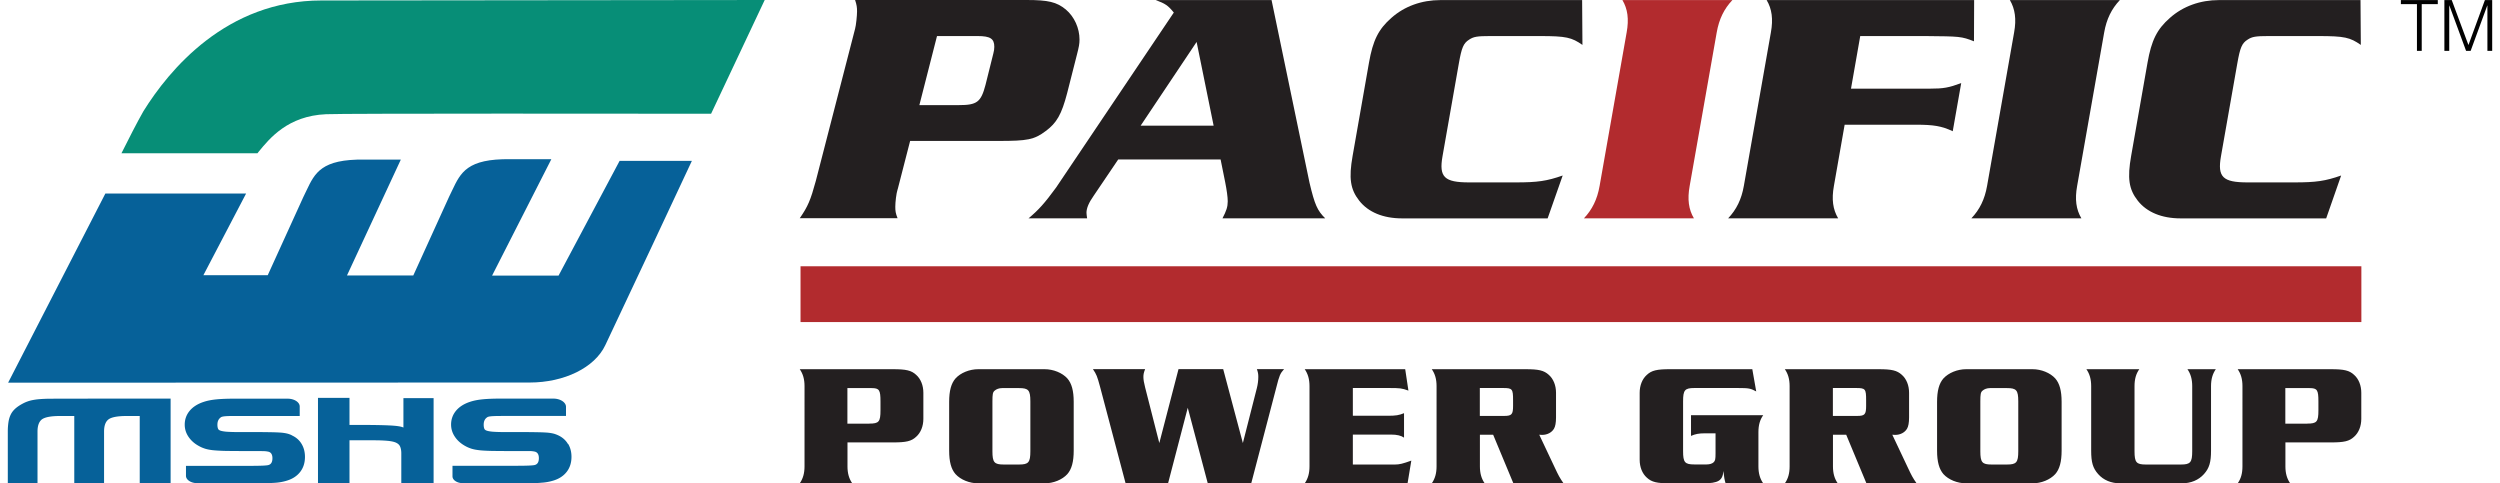 <svg xmlns="http://www.w3.org/2000/svg" width="300" height="58" viewBox="218.87 217.34 316.94 61.66">
  <defs>
    <style>
      .cls-1{fill:#010101}.cls-2{fill:#231f20}.cls-3{fill:#b22b2e}.cls-4{fill:#066199}
    </style>
  </defs>
  <path d="M419.71 217.35h-18.07c-2.41 0-4.59.79-6.25 2.26-1.67 1.46-2.37 2.88-2.87 5.72l-2.09 11.9c-.5 2.84-.3 4.26.85 5.72s3.05 2.25 5.46 2.25h18.57l1.92-5.47c-2.03.71-3.2.88-5.97.88h-5.95c-3.18 0-3.88-.67-3.41-3.34l2.08-11.82c.36-2.05.59-2.59 1.31-3.05.57-.38 1.03-.46 2.67-.46h6.36c3.36 0 4.05.17 5.43 1.13l-.04-5.72Z" class="cls-2"/>
  <path d="M433.97 245.19c-.67-1.13-.85-2.42-.54-4.13l3.45-19.58c.3-1.71.94-3.01 2-4.13h-14.03c.67 1.13.85 2.42.54 4.13l-3.45 19.58c-.3 1.71-.94 3.01-2 4.13h14.03Z" class="cls-3"/>
  <path d="M455.2 221.94h8.31c4.4.04 4.58.04 6.19.67l.02-5.26h-26.47c.67 1.13.85 2.42.54 4.13l-3.45 19.58c-.3 1.71-.94 3.01-2 4.13h14.03c-.67-1.13-.85-2.42-.54-4.13l1.37-7.81h9.08c2.31 0 3.28.17 4.71.83l1.08-6.14c-1.6.59-2.26.71-4.03.71h-10.03l1.18-6.72ZM483.4 245.19c-.67-1.13-.85-2.42-.54-4.13l3.45-19.58c.3-1.71.94-3.01 2-4.13h-14.03c.66 1.13.85 2.42.54 4.13l-3.45 19.58c-.3 1.71-.94 3.01-2 4.13h14.03ZM519.03 217.35h-18.07c-2.41 0-4.59.79-6.25 2.26-1.67 1.46-2.37 2.88-2.87 5.72l-2.09 11.9c-.5 2.84-.3 4.26.85 5.72s3.05 2.25 5.46 2.25h18.57l1.91-5.47c-2.03.71-3.2.88-5.97.88h-5.95c-3.18 0-3.88-.67-3.41-3.34l2.08-11.82c.36-2.05.59-2.59 1.31-3.05.57-.38 1.04-.46 2.67-.46h6.35c3.36 0 4.05.17 5.43 1.13l-.04-5.72Z" class="cls-2"/>
  <path d="M320 251.31h199.12v7.12H320z" class="cls-3"/>
  <path d="M340.18 230.75c2.34 0 2.84-.38 3.42-2.59l1-4.01c.08-.29.12-.58.12-.83 0-1.04-.5-1.38-2.13-1.38h-5.18l-2.25 8.81h5.01Zm-7.8 10.76c-.17.54-.29 1.63-.29 2.21 0 .54.04.83.29 1.46H319.9c1.04-1.5 1.38-2.3 2.05-4.76l5.01-19.41c.12-.42.25-1.67.25-2.21 0-.5-.04-.83-.25-1.46h21.87c2.76 0 3.84.25 5.01 1.21 1.09.92 1.75 2.38 1.75 3.84 0 .54-.08.96-.33 1.92l-1.25 4.92c-.71 2.71-1.33 3.8-2.75 4.84-1.46 1.09-2.3 1.25-5.97 1.25h-11.31l-1.59 6.18ZM370.53 222.69l-7.14 10.68h9.31l-2.17-10.68Zm14.4 17.95c.67 2.84 1 3.55 2 4.55h-13.1c.5-.96.67-1.46.67-2.17 0-.54-.13-1.46-.33-2.46l-.58-2.88h-13.06l-3.13 4.63c-.62.88-.92 1.58-.92 2.17 0 .21.04.38.08.71h-7.47c1.25-1.04 2.05-1.92 3.51-3.92l15.02-22.33c-.75-.92-1.08-1.13-2.3-1.59h14.77l4.84 23.29ZM328.76 271.38c1.24 0 1.44-.22 1.44-1.7v-1.13c0-1.46-.15-1.7-1.14-1.7h-3.08v4.54h2.77Zm-2.77 5.46c0 .89.2 1.57.61 2.16h-6.7c.41-.59.61-1.27.61-2.16V266.6c0-.9-.2-1.57-.61-2.16h11.9c1.66 0 2.34.15 2.95.72.59.52.92 1.35.92 2.29v3.32c0 .94-.33 1.77-.92 2.29-.61.57-1.27.72-2.95.72h-5.81v3.06ZM344.48 274.9c0 1.44.24 1.7 1.44 1.7h1.96c1.2 0 1.44-.26 1.44-1.7v-6.35c0-1.44-.24-1.7-1.44-1.7h-2.16c-.39 0-.74.13-.96.33-.24.2-.28.46-.28 1.38v6.35Zm6.66-10.46c1.11 0 2.25.46 2.9 1.18.55.63.81 1.57.81 2.99v6.22c0 1.42-.26 2.36-.81 2.99-.65.72-1.79 1.18-2.9 1.18h-8.47c-1.11 0-2.25-.46-2.9-1.18-.55-.63-.81-1.57-.81-2.99v-6.22c0-1.42.26-2.36.81-2.99.65-.72 1.79-1.18 2.9-1.18h8.47ZM366.88 279h-5.41l-3.27-12.36c-.35-1.29-.44-1.53-.9-2.21h6.66c-.17.44-.22.66-.22 1s.07.74.22 1.33l1.81 7.1 2.45-9.43h5.7l2.51 9.43 1.79-7.03c.11-.44.18-.94.18-1.4 0-.39-.04-.59-.18-1h3.47c-.5.55-.61.81-.98 2.29l-3.21 12.27h-5.55l-2.55-9.63-2.51 9.63ZM390.47 270.38h4.45c1.03 0 1.44-.07 2.07-.33v3.12c-.37-.26-.9-.39-1.66-.39h-4.87v3.82h5.39c.55 0 1-.11 2.07-.5l-.48 2.9h-13.12c.41-.59.61-1.27.61-2.16V266.6c0-.89-.2-1.57-.61-2.16h12.82l.41 2.73c-.87-.31-1.05-.33-2.55-.33h-4.54v3.54ZM409.77 270.4c.96 0 1.13-.2 1.13-1.27v-.74c0-1.44-.09-1.55-1.29-1.55h-2.95v3.56h3.1Zm-3.1 2.4v4.04c0 .89.2 1.57.61 2.16h-6.75c.41-.59.61-1.27.61-2.16V266.6c0-.9-.2-1.57-.61-2.16h11.96c1.68 0 2.34.15 2.97.72.59.52.92 1.35.92 2.29v3.14c0 .68-.09 1.16-.26 1.44-.28.48-.85.79-1.51.79-.09 0-.22 0-.37-.02l1.99 4.21c.46.98.61 1.27 1.11 1.99h-6.4l-2.58-6.2h-1.7ZM441.93 267.28c-.74-.39-.92-.44-2.38-.44h-5.52c-1.22 0-1.44.26-1.44 1.7v6.35c0 1.44.22 1.7 1.44 1.7h1.57c.39 0 .72-.11.89-.28.2-.2.24-.37.24-1.16v-2.53h-1.38c-.76 0-1.2.09-1.75.33v-2.64h9.21c-.42.59-.61 1.27-.61 2.16v4.37c0 .89.2 1.57.61 2.16h-4.8c-.15-.52-.18-.74-.28-1.57-.09 1.22-.63 1.57-2.6 1.57h-4.21c-1.66 0-2.33-.15-2.95-.72-.59-.52-.92-1.35-.92-2.29v-8.54c0-.94.33-1.77.92-2.29.61-.57 1.29-.72 2.95-.72h10.5l.5 2.84ZM454.81 270.4c.96 0 1.13-.2 1.13-1.27v-.74c0-1.44-.09-1.55-1.29-1.55h-2.95v3.56h3.1Zm-3.1 2.4v4.04c0 .89.2 1.57.61 2.16h-6.75c.42-.59.61-1.27.61-2.16V266.6c0-.9-.2-1.57-.61-2.16h11.96c1.68 0 2.34.15 2.97.72.59.52.92 1.35.92 2.29v3.14c0 .68-.09 1.16-.26 1.44-.28.48-.85.79-1.51.79-.09 0-.22 0-.37-.02l1.99 4.21c.46.98.61 1.27 1.11 1.99h-6.4l-2.58-6.2h-1.7ZM470.51 274.9c0 1.44.24 1.7 1.44 1.7h1.96c1.2 0 1.44-.26 1.44-1.7v-6.35c0-1.44-.24-1.7-1.44-1.7h-2.16c-.39 0-.74.13-.96.33-.24.2-.28.46-.28 1.38v6.35Zm6.66-10.46c1.11 0 2.25.46 2.9 1.18.55.63.81 1.57.81 2.99v6.22c0 1.42-.26 2.36-.81 2.99-.66.72-1.79 1.18-2.9 1.18h-8.47c-1.11 0-2.25-.46-2.9-1.18-.54-.63-.81-1.57-.81-2.99v-6.22c0-1.42.26-2.36.81-2.99.66-.72 1.79-1.18 2.9-1.18h8.47ZM490.79 264.44c-.42.59-.61 1.27-.61 2.16v8.3c0 1.44.24 1.7 1.44 1.7h4.48c1.2 0 1.44-.26 1.44-1.7v-8.3c0-.89-.2-1.57-.61-2.16h3.62c-.41.59-.61 1.27-.61 2.16v8.23c0 1.48-.22 2.23-.9 2.99-.68.76-1.66 1.18-2.84 1.18h-7.84c-1.16 0-2.14-.41-2.82-1.18-.68-.77-.89-1.51-.89-2.99v-8.23c0-.89-.2-1.57-.61-2.16h6.74ZM512.2 271.38c1.24 0 1.44-.22 1.44-1.7v-1.13c0-1.46-.15-1.7-1.14-1.7h-3.08v4.54h2.77Zm-2.77 5.46c0 .89.2 1.57.61 2.16h-6.7c.42-.59.61-1.27.61-2.16V266.6c0-.9-.2-1.57-.61-2.16h11.9c1.66 0 2.34.15 2.95.72.59.52.92 1.35.92 2.29v3.32c0 .94-.33 1.77-.92 2.29-.61.57-1.27.72-2.95.72h-5.81v3.06Z" class="cls-2"/>
  <path d="m231.31 242.04-12.4 24.12 66.45-.02h.08c4.43 0 8.3-1.9 9.65-4.76 3.04-6.4 9.03-19.2 11.05-23.52h-9.22l-7.79 14.64h-8.48l7.56-14.85h-5.23c-5.5-.08-6.34 1.7-7.41 3.95-.13.28-.26.55-.4.83l-4.57 10.05h-8.46l6.87-14.78h-4.63c-5.5-.08-6.34 1.7-7.41 3.95-.13.28-.26.55-.4.83l-4.54 9.97h-8.21l5.45-10.42h-17.96Z" class="cls-4"/>
  <path fill="#078e77" d="M233.37 236.89h17.35c.05-.06.1-.12.15-.19 1.4-1.71 3.73-4.58 8.6-4.79 1.93-.11 41.54-.07 49.12-.06l6.84-14.51-56.55.06c-12.12 0-19.43 8.85-22.71 14.13-.79 1.37-2.02 3.8-2.8 5.36"/>
  <path d="M239.64 268.19s-15.18 0-15.77.02c-.6.02-1.08.05-1.48.11-.41.06-.75.14-1.04.25-.28.1-.58.25-.88.43-.28.17-.54.36-.75.57-.22.22-.39.46-.51.73-.12.26-.21.57-.26.92-.05.34-.08.73-.08 1.17V279h3.79v-6.61c0-.76.2-1.29.59-1.57.4-.27 1.16-.41 2.28-.41h1.82V279h3.8v-6.61c0-.76.2-1.29.6-1.57.39-.27 1.16-.41 2.28-.41h1.67V279h3.94v-10.81ZM255.09 272.86c-.22-.1-.42-.17-.59-.21-.2-.05-.45-.09-.78-.12-.29-.02-.68-.04-1.21-.05-.53-.01-1.25-.02-2.14-.02h-2.13c-.63 0-1.14-.02-1.52-.05-.42-.04-.65-.1-.77-.15-.13-.05-.21-.12-.25-.21-.06-.13-.09-.31-.09-.53 0-.41.13-.71.41-.92.05-.04.1-.07.17-.09.04-.01.13-.04.32-.06.17-.02.41-.03.73-.04H256.11v-1.21c0-.55-.69-1-1.55-1h-6.84c-.89 0-1.65.03-2.25.09-.62.06-1.16.17-1.61.32-.77.25-1.38.64-1.8 1.15-.41.5-.62 1.09-.62 1.75 0 .54.15 1.05.46 1.52.31.47.74.87 1.28 1.17.24.14.5.26.77.35.28.1.63.17 1.05.22.38.04.87.07 1.44.09.55.01 1.25.02 2.13.02h1.26c.7 0 1.21 0 1.52.01.28 0 .49.02.64.05.18.03.64.09.64.86 0 .33-.08.74-.49.86-.05.02-.23.06-.7.08-.4.02-1.01.03-1.81.03h-8.03v1.27c0 .52.65.94 1.46.94h7.31c.61 0 1.12 0 1.53-.01.42 0 .78-.02 1.06-.04a6.372 6.372 0 0 0 1.4-.24c.79-.22 1.4-.61 1.82-1.16.4-.52.6-1.16.6-1.9 0-.62-.14-1.17-.42-1.64-.29-.5-.72-.87-1.28-1.12M290.33 273.98c-.29-.49-.72-.87-1.28-1.12-.22-.1-.42-.17-.59-.21-.2-.05-.45-.09-.77-.12-.29-.02-.68-.04-1.21-.05-.53-.01-1.25-.02-2.14-.02h-2.13c-.63 0-1.14-.02-1.52-.05-.42-.04-.65-.1-.77-.15-.13-.05-.21-.12-.25-.21-.06-.13-.09-.31-.09-.53 0-.41.13-.72.41-.92.05-.04.1-.07.17-.09.05-.02.14-.04.32-.06.17-.02.41-.03.73-.04.33 0 .77-.01 1.33-.01h7.54v-1.16c0-.58-.73-1.05-1.62-1.05h-6.76c-.89 0-1.65.03-2.25.09-.62.06-1.16.17-1.61.32-.77.25-1.38.64-1.8 1.15-.41.5-.62 1.09-.62 1.75 0 .54.15 1.05.46 1.52.31.48.74.87 1.28 1.18.24.14.5.26.77.35.28.1.63.17 1.05.22.39.05.87.07 1.44.09.55.01 1.25.02 2.14.02H285.34c.28 0 .49.02.64.05.17.03.64.09.64.86 0 .33-.08.74-.49.86-.05.02-.23.06-.7.08-.4.02-1.01.03-1.8.03h-8.03v1.35c0 .48.6.87 1.34.87h7.43c.61 0 1.12 0 1.53-.01.42 0 .78-.02 1.06-.05a6.372 6.372 0 0 0 1.4-.24c.79-.22 1.4-.61 1.82-1.16.4-.52.6-1.16.6-1.9 0-.62-.14-1.17-.42-1.64M269.34 271.88c-.15-.05-.29-.15-1.2-.23-.87-.07-2.53-.1-3.95-.1h-1.73v-3.45h-4.02v10.88h4.02v-5.47h3.13c.76 0 1.38.03 1.86.08.43.05.77.13 1 .25.22.11.37.26.46.45.1.22.16.52.16.88v3.82h4.12v-10.86h-3.85v3.76Z" class="cls-4"/>
  <path d="M524.15 217.35h4.72v.52h-2.05v5.96h-.61v-5.96h-2.05v-.52ZM529.71 223.83v-6.48h.94l2.12 5.71h.02l2.09-5.71h.93v6.48h-.61v-5.78h-.02l-2.12 5.78h-.58l-2.13-5.78h-.02v5.78h-.61Z" class="cls-1"/>
</svg>
